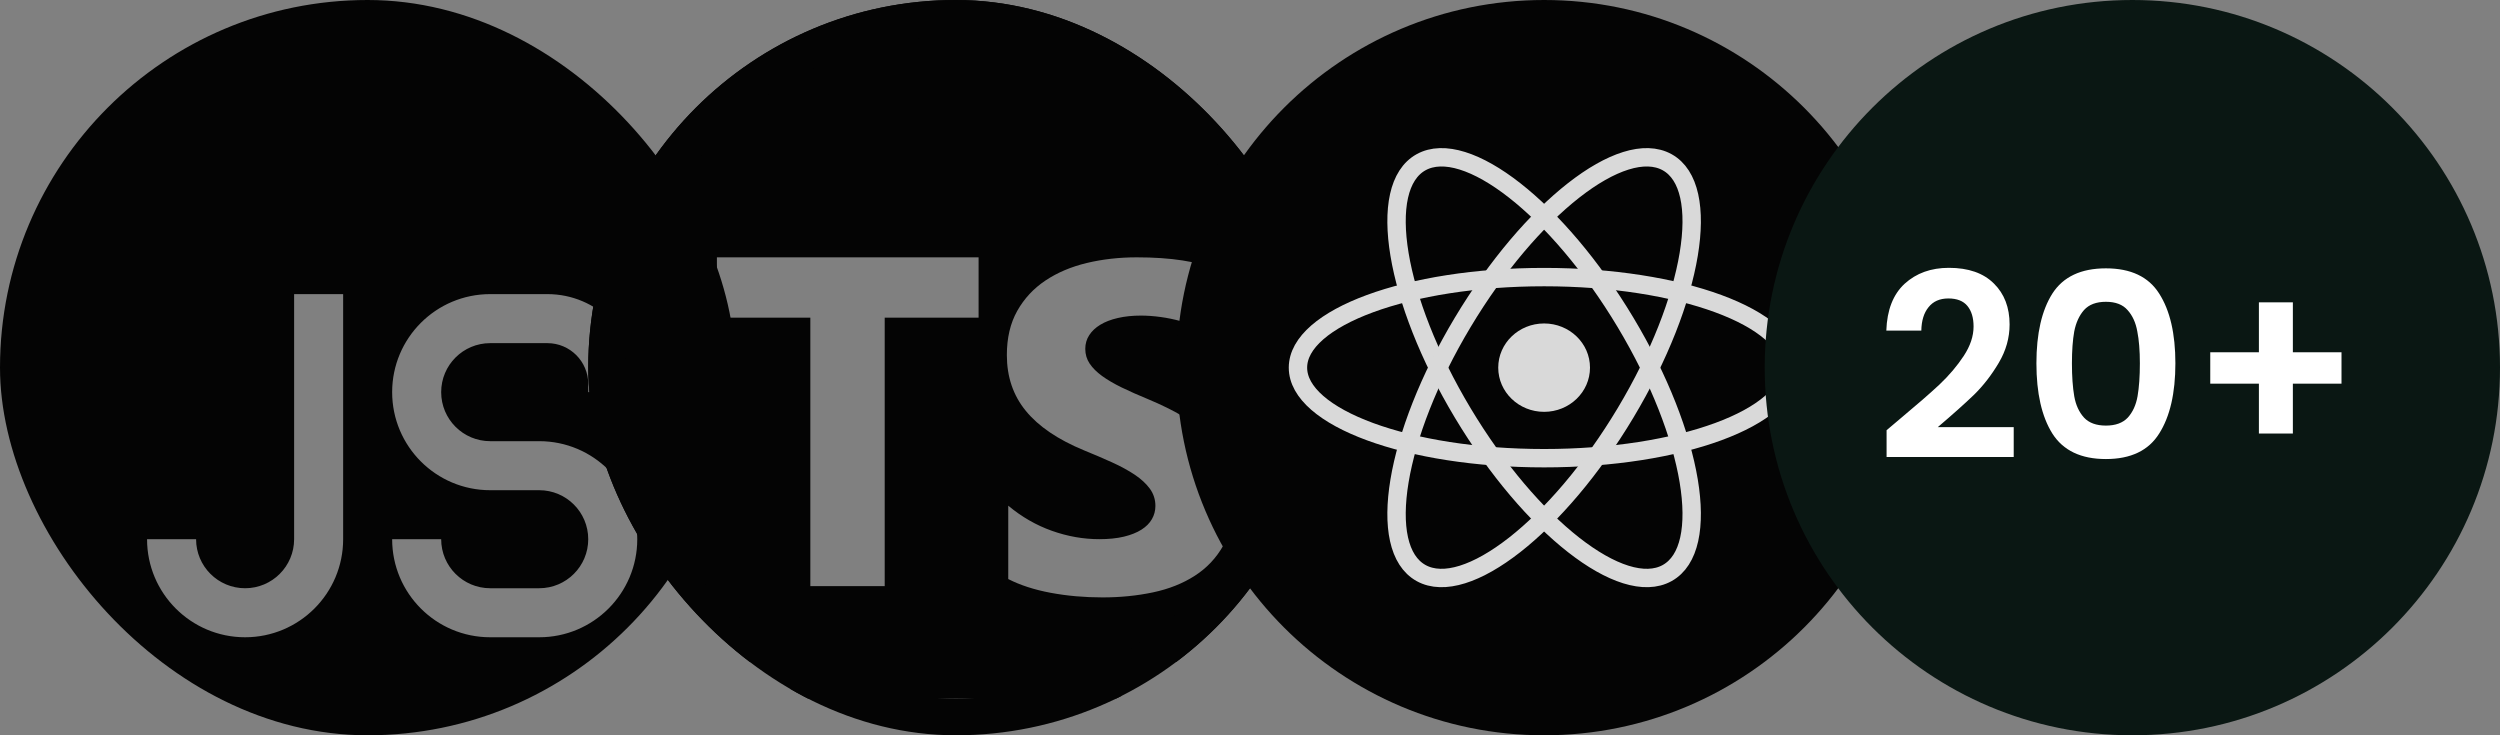 <svg width="136" height="40" viewBox="0 0 136 40" fill="none" xmlns="http://www.w3.org/2000/svg">
<rect x="0" y="0" width="136" height="40" fill="#808080" stroke="none"/>
<g clip-path="url(#clip0_339_940)">
<path fill-rule="evenodd" clip-rule="evenodd" d="M40 0H0V40H40V0ZM21.333 21.333C21.333 18.388 23.721 16 26.667 16H29.778C32.478 16 34.667 18.189 34.667 20.889V21.333H32V20.889C32 19.662 31.005 18.667 29.778 18.667H26.667C25.194 18.667 24 19.861 24 21.333C24 22.806 25.194 24 26.667 24H29.333C32.279 24 34.667 26.388 34.667 29.333C34.667 32.279 32.279 34.667 29.333 34.667H26.667C23.721 34.667 21.333 32.279 21.333 29.333H24C24 30.806 25.194 32 26.667 32H29.333C30.806 32 32 30.806 32 29.333C32 27.86 30.806 26.667 29.333 26.667H26.667C23.721 26.667 21.333 24.279 21.333 21.333ZM16 16V29.333C16 30.806 14.806 32 13.333 32C11.861 32 10.667 30.806 10.667 29.333H8C8 32.279 10.388 34.667 13.333 34.667C16.279 34.667 18.667 32.279 18.667 29.333V16H16Z" fill="#040404"/>
</g>
<g clip-path="url(#clip1_339_940)">
<path d="M32.5 -4H69.5C70.329 -4 71 -3.328 71 -2.5V34.5C71 35.328 70.329 36 69.5 36H32.5C31.672 36 31 35.328 31 34.5V-2.5C31 -3.328 31.672 -4 32.5 -4ZM53.235 17.28V13.999H39V17.28H44.082V31.887H48.128V17.28H53.235ZM54.849 31.501C55.501 31.834 56.273 32.084 57.163 32.25C58.054 32.416 58.993 32.499 59.98 32.499C60.942 32.499 61.856 32.408 62.722 32.225C63.588 32.042 64.347 31.741 64.999 31.32C65.652 30.901 66.168 30.352 66.549 29.674C66.929 28.996 67.12 28.158 67.12 27.16C67.12 26.437 67.011 25.803 66.793 25.258C66.576 24.713 66.262 24.229 65.853 23.805C65.443 23.38 64.951 23 64.378 22.663C63.805 22.326 63.159 22.008 62.44 21.709C61.913 21.492 61.44 21.282 61.022 21.079C60.603 20.875 60.248 20.667 59.955 20.455C59.663 20.243 59.437 20.018 59.278 19.781C59.119 19.544 59.039 19.276 59.039 18.977C59.039 18.702 59.111 18.455 59.253 18.235C59.395 18.014 59.596 17.825 59.855 17.667C60.114 17.509 60.432 17.386 60.809 17.299C61.185 17.212 61.603 17.168 62.063 17.168C62.398 17.168 62.751 17.193 63.123 17.243C63.496 17.293 63.87 17.37 64.246 17.474C64.623 17.578 64.989 17.709 65.344 17.867C65.7 18.025 66.028 18.207 66.329 18.415V14.685C65.719 14.453 65.052 14.28 64.328 14.168C63.604 14.056 62.774 13.999 61.837 13.999C60.884 13.999 59.98 14.101 59.127 14.305C58.274 14.509 57.523 14.827 56.875 15.259C56.227 15.692 55.714 16.243 55.338 16.912C54.961 17.582 54.773 18.382 54.773 19.314C54.773 20.503 55.118 21.517 55.809 22.357C56.498 23.197 57.546 23.909 58.952 24.491C59.504 24.715 60.018 24.936 60.495 25.152C60.971 25.368 61.383 25.593 61.731 25.825C62.078 26.058 62.352 26.312 62.553 26.586C62.753 26.861 62.854 27.173 62.854 27.522C62.854 27.78 62.791 28.019 62.665 28.239C62.54 28.46 62.35 28.651 62.095 28.813C61.839 28.975 61.522 29.102 61.141 29.194C60.76 29.285 60.315 29.331 59.805 29.331C58.935 29.331 58.073 29.179 57.22 28.875C56.367 28.572 55.576 28.117 54.849 27.509V31.501Z" fill="#040404"/>
<path d="M71 20C71 30.493 62.493 39 52 39C41.507 39 33 30.493 33 20C33 9.507 41.507 1 52 1C62.493 1 71 9.507 71 20Z" stroke="#040404" stroke-width="2"/>
<rect x="43" y="34" width="18" height="4" fill="#040404"/>
</g>
<path d="M104 20C104 31.046 95.046 40 84 40C72.954 40 64 31.046 64 20C64 8.954 72.954 0 84 0C95.046 0 104 8.954 104 20Z" fill="#040404"/>
<g clip-path="url(#clip2_339_940)">
<path d="M84 22.404C85.378 22.404 86.496 21.328 86.496 20C86.496 18.672 85.378 17.596 84 17.596C82.622 17.596 81.504 18.672 81.504 20C81.504 21.328 82.622 22.404 84 22.404Z" fill="#D9D9D9"/>
<path d="M84 24.926C91.396 24.926 97.391 22.72 97.391 20C97.391 17.279 91.396 15.074 84 15.074C76.604 15.074 70.609 17.279 70.609 20C70.609 22.72 76.604 24.926 84 24.926Z" stroke="#D9D9D9"/>
<path d="M79.572 22.463C83.27 28.633 88.25 32.533 90.696 31.173C93.141 29.812 92.126 23.707 88.428 17.537C84.73 11.367 79.75 7.467 77.304 8.827C74.859 10.188 75.874 16.292 79.572 22.463Z" stroke="#D9D9D9"/>
<path d="M79.572 17.537C75.874 23.707 74.859 29.812 77.305 31.173C79.75 32.533 84.731 28.633 88.428 22.463C92.126 16.292 93.141 10.188 90.696 8.827C88.251 7.467 83.27 11.367 79.572 17.537Z" stroke="#D9D9D9"/>
</g>
<path d="M136 20C136 31.046 127.046 40 116 40C104.954 40 96 31.046 96 20C96 8.954 104.954 0 116 0C127.046 0 136 8.954 136 20Z" fill="#0A1713"/>
<path d="M103.358 22.788C104.254 22.041 104.968 21.421 105.5 20.926C106.032 20.422 106.475 19.899 106.83 19.358C107.185 18.817 107.362 18.285 107.362 17.762C107.362 17.286 107.25 16.913 107.026 16.642C106.802 16.371 106.457 16.236 105.99 16.236C105.523 16.236 105.164 16.395 104.912 16.712C104.66 17.02 104.529 17.445 104.52 17.986H102.616C102.653 16.866 102.985 16.017 103.61 15.438C104.245 14.859 105.047 14.57 106.018 14.57C107.082 14.57 107.899 14.855 108.468 15.424C109.037 15.984 109.322 16.726 109.322 17.65C109.322 18.378 109.126 19.073 108.734 19.736C108.342 20.399 107.894 20.977 107.39 21.472C106.886 21.957 106.228 22.545 105.416 23.236H109.546V24.86H102.63V23.404L103.358 22.788ZM110.781 19.764C110.781 18.149 111.07 16.885 111.649 15.97C112.237 15.055 113.208 14.598 114.561 14.598C115.914 14.598 116.88 15.055 117.459 15.97C118.047 16.885 118.341 18.149 118.341 19.764C118.341 21.388 118.047 22.662 117.459 23.586C116.88 24.51 115.914 24.972 114.561 24.972C113.208 24.972 112.237 24.51 111.649 23.586C111.07 22.662 110.781 21.388 110.781 19.764ZM116.409 19.764C116.409 19.073 116.362 18.495 116.269 18.028C116.185 17.552 116.008 17.165 115.737 16.866C115.476 16.567 115.084 16.418 114.561 16.418C114.038 16.418 113.642 16.567 113.371 16.866C113.11 17.165 112.932 17.552 112.839 18.028C112.755 18.495 112.713 19.073 112.713 19.764C112.713 20.473 112.755 21.071 112.839 21.556C112.923 22.032 113.1 22.419 113.371 22.718C113.642 23.007 114.038 23.152 114.561 23.152C115.084 23.152 115.48 23.007 115.751 22.718C116.022 22.419 116.199 22.032 116.283 21.556C116.367 21.071 116.409 20.473 116.409 19.764ZM127.378 20.87H124.732V23.586H122.884V20.87H120.238V19.162H122.884V16.446H124.732V19.162H127.378V20.87Z" fill="white"/>
<defs>
<clipPath id="clip0_339_940">
<rect width="40" height="40" rx="20" fill="white"/>
</clipPath>
<clipPath id="clip1_339_940">
<rect x="32" width="40" height="40" rx="20" fill="white"/>
</clipPath>
<clipPath id="clip2_339_940">
<rect width="28" height="24" fill="white" transform="translate(70 8)"/>
</clipPath>
</defs>
</svg>

